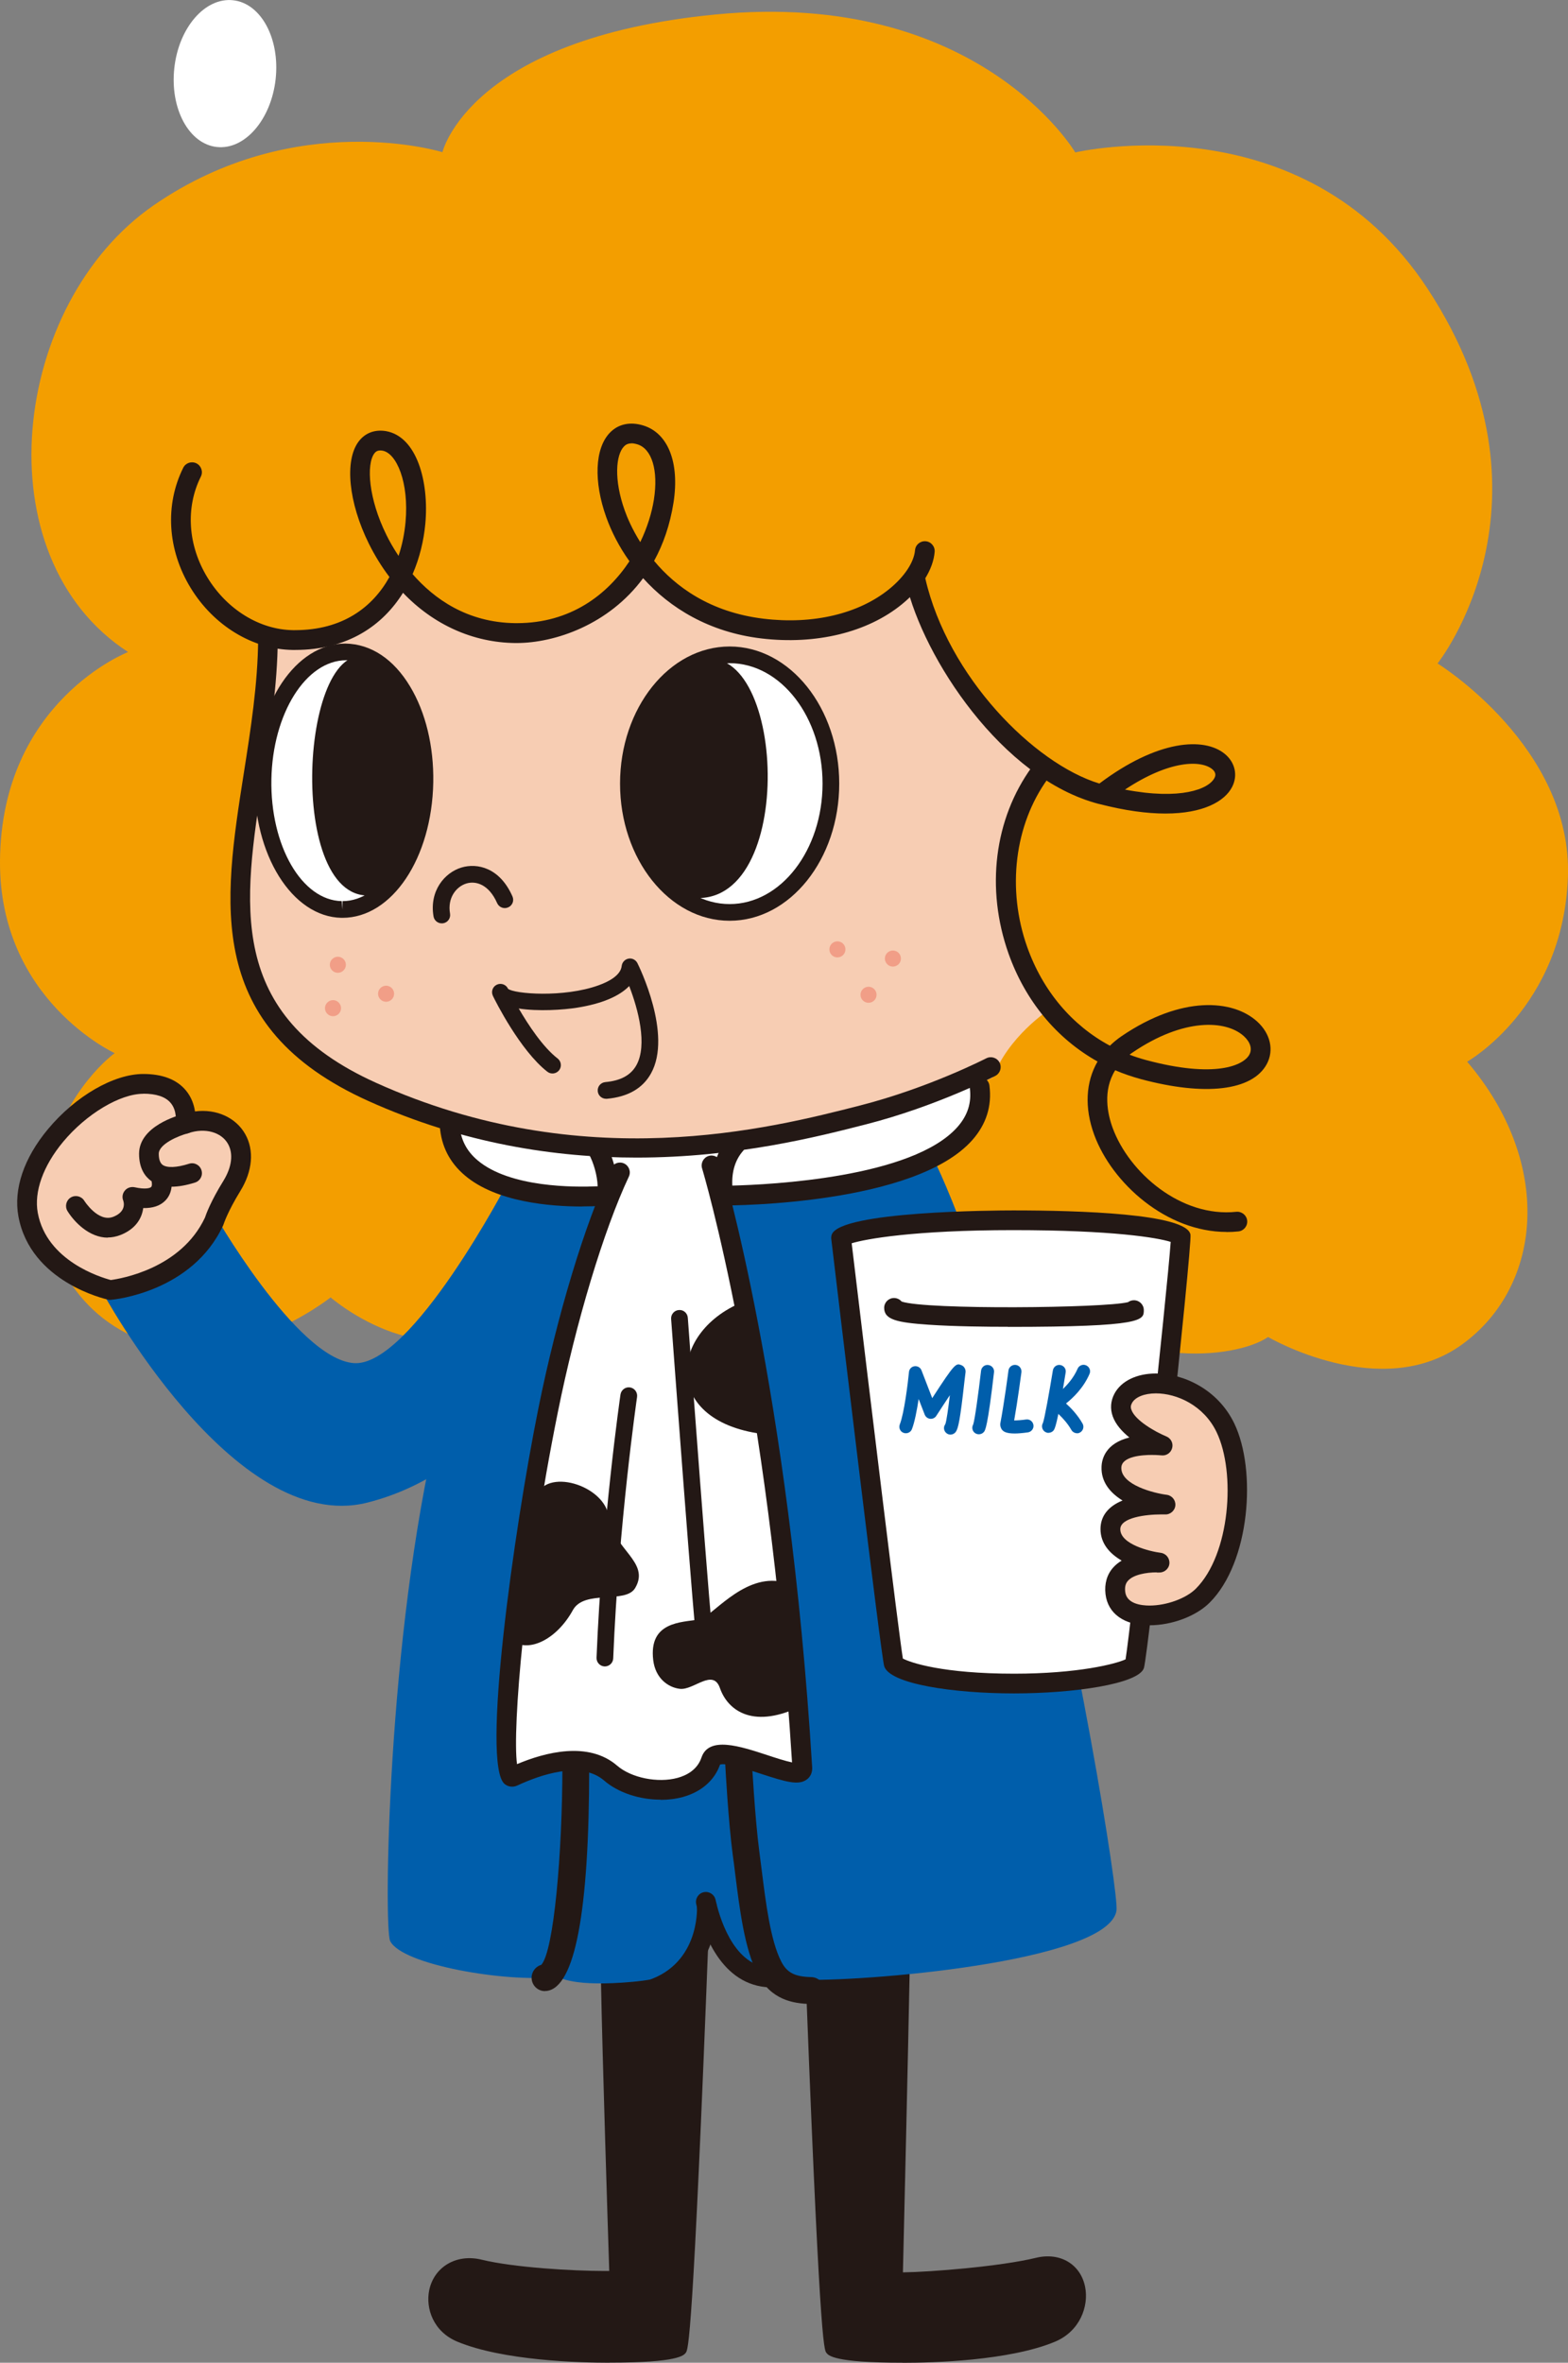 <?xml version="1.0" encoding="UTF-8"?><svg id="_イヤー_2" xmlns="http://www.w3.org/2000/svg" width="181.42" height="273.26" viewBox="0 0 181.42 273.26"><rect x="0" y="0" width="181.42" height="273.26" fill="#808080" stroke="none"/><defs><style>.cls-1{fill:#f39e00;}.cls-2{fill:#f7cdb3;}.cls-3{fill:#005eab;}.cls-4{fill:#f19e87;}.cls-5{fill:#fff;}.cls-6{fill:#231815;}</style></defs><g id="L"><g><path class="cls-1" d="M85.29,119.6l-42.39-1.93,2.28,21.52c2.28,6.17,12.94,10.95,23.19,9.7,13.19-1.6,16.24-7.9,16.92-10.24,.68,2.34,3.73,8.64,16.92,10.24,10.25,1.24,20.91-3.53,23.19-9.7l2.28-21.52-42.39,1.93Z"/><g><g><g><path class="cls-6" d="M94.17,223.24s1.75,47.36,2.36,48.19c.61,.83,17.48,1.5,25.07-1.65,4.48-1.86,3.61-8.78-1.48-7.54s-15.6,1.88-16.82,1.68c0,0,.59-24.74,.79-35.49,0,0-3.14,.1-3.68-.47-.54-.57-.87-3.92-.87-3.92l-5.38-.8Z"/><path class="cls-6" d="M104.43,273.26c-7.97,0-8.58-.84-8.82-1.15-.27-.36-.82-1.11-2.59-48.83-.01-.34,.13-.67,.38-.89,.25-.23,.6-.33,.93-.28l5.38,.8c.52,.08,.92,.5,.97,1.02,.13,1.29,.37,2.67,.56,3.18,.32,.08,1.09,.18,2.32,.18,.68,0,.52,0,.54,0,.3,0,.59,.12,.8,.33,.22,.22,.35,.52,.34,.83-.18,9.38-.65,29.39-.77,34.36,3.26-.04,11.3-.69,15.38-1.68,2.82-.69,5.18,.75,5.7,3.36,.45,2.25-.61,5.15-3.51,6.35-5.29,2.19-14.08,2.43-17.61,2.43Zm-6.9-2.69c.95,.18,3.33,.4,6.9,.4,7.07,0,13.33-.84,16.73-2.25,1.76-.73,2.41-2.46,2.14-3.79-.1-.51-.5-1.7-2.03-1.7-.28,0-.57,.04-.89,.12-4.73,1.15-13.53,1.75-16.24,1.75-.49,0-.85-.02-1.04-.05-.56-.09-.97-.59-.95-1.15,0,0,.55-23.05,.77-34.32-2.28-.06-2.96-.42-3.34-.82-.48-.5-.84-1.75-1.09-3.72l-3.14-.47c.65,17.28,1.69,41.97,2.17,46Z"/></g><g><path class="cls-6" d="M80.88,223.02s-1.83,47.58-2.44,48.41c-.61,.83-17.48,1.5-25.07-1.65-4.48-1.86-3.01-8.57,2.08-7.32,5.09,1.24,14.99,1.49,16.22,1.28,0,0-.79-23.97-.99-34.72,0,0,2.87-.41,3.59-.91,.72-.5,.8-4.14,.8-4.14l5.81-.94Z"/><path class="cls-6" d="M70.54,273.26c-3.53,0-12.32-.24-17.61-2.43-2.83-1.17-3.68-3.88-3.28-5.91,.54-2.72,3.13-4.3,6.07-3.58,3.72,.91,10.56,1.31,14.24,1.31,.2,0,.38,0,.53,0-.16-4.86-.78-24.31-.96-33.62-.01-.58,.41-1.07,.98-1.15,1.23-.18,2.54-.47,3-.67,.19-.48,.38-1.96,.41-3.28,.01-.55,.42-1.02,.96-1.1l5.81-.94c.34-.05,.68,.05,.94,.27,.26,.23,.4,.56,.38,.9-1.84,47.93-2.39,48.68-2.66,49.04-.23,.31-.85,1.15-8.82,1.15Zm-16.29-9.82c-1.45,0-2.17,1-2.36,1.93-.23,1.17,.27,2.67,1.91,3.35,3.4,1.41,9.66,2.25,16.74,2.25,3.57,0,5.96-.22,6.9-.4,.49-4.04,1.57-28.84,2.24-46.2l-3.51,.57c-.19,3.37-.98,3.92-1.26,4.11-.62,.43-2.01,.74-3.08,.94,.23,11.04,.97,33.48,.97,33.71,.02,.57-.39,1.07-.95,1.16-.12,.02-.48,.08-1.9,.08h0c-3.52,0-10.65-.38-14.78-1.38-.33-.08-.64-.12-.93-.12Z"/></g><g><g><g><path class="cls-5" d="M50.15,128.83c.48,1.59,.88,7.2,10.76,8.45,7.85,.99,9.66,1.42,9.66,1.42,0,0-2.54,6.82-2.71,10.3-.17,3.47,19.62,2.17,19.18,.95-.43-1.21-3.13-11.8-3.13-11.8,0,0,7.12,0,12.93-3.04,5.82-3.04,6.51-6.95,5.99-7.21,0,0-52.95,.06-52.69,.93Z"/><g><path class="cls-5" d="M103.28,126.14c.93,3.88-3.12,10.75-19.56,12.15l1.88,7.24s-1.09-.62-8.37-.62-9.15,.16-9.15,.16l2.48-6.36s-6.22-.56-11.78-2.02c-3.78-.99-6.94-2.33-7.9-4.18-.85-1.64-1.03-3.97-1.03-3.97,0,0,15.28-3.01,28.77-3.32,13.49-.31,24.65,.93,24.65,.93Z"/><path class="cls-2" d="M33.74,120.51c3.02,2.94,16,12.44,42.07,12.21,32.2-.29,51.11-13.71,53.06-18.51,1.96-4.8-6.76-44.48-7.47-44.83-.34-.17-24.46-9.35-47.57-9.18-24.63,.18-48.32,9.71-48.32,9.71,0,0-.38,24.02,2.54,39.23,1.14,5.92,3.89,9.63,5.69,11.38Z"/><path class="cls-1" d="M166.33,76.73s14.95-18.75-1.13-43.3c-14.42-22.02-40.79-15.8-40.79-15.8,0,0-11.16-18.93-41.66-15.95-28.47,2.78-31.56,15.92-31.56,15.92,0,0-16.9-5.24-33.39,6.13C1.32,35.09-2.18,64.38,14.82,75.41,14.82,75.41,.13,81.1,0,99.58c-.11,16.08,13.27,22.22,13.27,22.22,0,0-5.74,4.11-7.75,12.75-1.72,7.41,1.9,16.4,9.82,19.98,11.03,5,22.91-4.48,22.91-4.48,0,0,11.89,10.34,21.36,1.21,10.69-10.3-.69-19.81-.69-19.81l-19.64-7-4.48-3.33s-4.36-2.41-6.2-9.88c-2.43-9.85,.3-18.37,1.15-23.2,.85-4.83,1.26-14.13,1.26-14.13,0,0,0,1.36,6.55-.34,6.54-1.7,8.79-6.55,8.79-6.55,0,0,4,6.94,13.95,6.37,9.95-.57,14.13-7.92,14.13-7.92,0,0,8.82,8.26,17.92,7.41,9.1-.85,13.27-6.2,13.27-6.2,0,0,2.31,7.2,6.03,12.58,4.65,6.72,9.3,9.65,9.3,9.65,0,0-4.84,6.31-4.65,13.61,.21,8.13,.93,10.06,5.11,14.24,0,0-4.86,3.13-6.61,8.08-2.29,6.47-.96,15.92,6.24,24.15,8.48,9.69,21.99,8.2,25.68,5.64,0,0,13.08,7.67,22.46,.85,9.38-6.82,10.52-21.04,.57-32.69,0,0,11.09-6.26,11.66-21.32,.57-15.07-15.07-24.73-15.07-24.73Z"/><path class="cls-3" d="M129.18,220.98c.29-1.89-4.57-32.05-11.17-57.63-3.15-12.23-7.26-23.94-10.34-30.03,0,0-10.44,5.68-23.77,5.68s-24.19-4.34-24.19-4.34c0,0-3.59,7.36-9.06,30.21-5.86,24.46-6.25,58.08-5.51,59.61,1.36,2.8,13.6,4.81,18.97,4.16,.77-.09,1.47,1.08,7.91,.66,3.56-.23,5.28-.8,5.28-.8,0,0,1.51-.41,2.3-1.73,2.07-3.45,1.84-6.44,2.61-5,1.64,3.05,1.87,6.75,10.25,7.18,6.66,.34,35.79-1.99,36.72-7.98Z"/><g><path class="cls-3" d="M58.78,136.68s-11.19,21.48-17.85,20.97c-6.67-.51-16.4-17.69-16.4-17.69l-12.81,9.23s15.26,28.47,30.75,24.6c14.36-3.59,21.28-17.69,21.28-17.69l-4.96-19.43Z"/><g><path class="cls-2" d="M26.83,137.15c2.97-4.83-.77-8.72-5.38-7.18,0,0,.77-4.61-4.87-4.61s-14.61,8.2-13.33,15.13c1.28,6.92,9.5,8.72,9.5,8.72,0,0,8.7-.77,12.03-7.95,0,0,.41-1.43,2.05-4.1Z"/><path class="cls-6" d="M12.75,150.34c-.08,0-.16,0-.24-.03-.37-.08-8.98-2.05-10.38-9.63-.58-3.16,.63-6.74,3.42-10.09,3.18-3.82,7.61-6.38,11.03-6.38h0c2.2,0,3.85,.63,4.9,1.87,.68,.8,.97,1.71,1.08,2.46,2.47-.32,4.74,.71,5.82,2.64,1.05,1.87,.84,4.27-.57,6.56-1.51,2.46-1.92,3.81-1.93,3.82-.02,.05-.04,.11-.06,.16-3.57,7.69-12.58,8.58-12.97,8.61-.03,0-.07,0-.1,0Zm3.83-23.84c-2.7,0-6.6,2.34-9.28,5.56-2.31,2.78-3.38,5.77-2.93,8.21,1.03,5.58,7.32,7.47,8.45,7.77,1.19-.16,8.11-1.32,10.89-7.21,.13-.39,.66-1.88,2.15-4.28,.96-1.57,1.16-3.11,.52-4.25-.76-1.36-2.65-1.9-4.57-1.25-.38,.13-.8,.05-1.1-.22-.3-.26-.45-.66-.38-1.06,0,0,.19-1.32-.6-2.23-.6-.7-1.66-1.05-3.14-1.05Z"/></g><path class="cls-6" d="M19.84,137.25c-.96,0-1.75-.23-2.38-.69-.63-.46-1.37-1.37-1.37-3.12,0-3.21,4.56-4.45,5.08-4.58,.61-.15,1.23,.22,1.38,.83,.15,.61-.22,1.23-.83,1.39-1.05,.27-3.35,1.23-3.35,2.36,0,.63,.15,1.06,.44,1.28,.51,.37,1.63,.33,3.07-.13,.6-.19,1.24,.14,1.43,.75,.19,.6-.14,1.24-.75,1.43-1.02,.32-1.93,.48-2.73,.48Z"/><path class="cls-6" d="M12.48,143.14c-2.15,0-3.88-1.8-4.67-3.07-.33-.54-.16-1.24,.37-1.57,.54-.33,1.24-.16,1.57,.37,.01,.02,1.61,2.54,3.35,1.86,1.54-.6,1.23-1.69,1.15-1.9-.15-.39-.07-.83,.21-1.15,.27-.32,.7-.45,1.11-.37,1.22,.27,1.78,.11,1.92-.03,.11-.11,.09-.38,.08-.44-.11-.61,.29-1.21,.89-1.34,.61-.12,1.2,.25,1.34,.85,.04,.15,.31,1.52-.69,2.52-.59,.59-1.43,.87-2.54,.85-.15,1.17-.87,2.43-2.65,3.12-.5,.19-.99,.28-1.46,.28Z"/></g><path class="cls-5" d="M52.03,129.21s-1.03,5.17,4.65,7.75,16.37,1.21,16.37,1.21h9.13s17.73,.19,25.63-4.39c7.22-4.18,5.32-9.5,5.32-9.5,0,0-13.87,7.03-35.43,8.38-15.34,.96-25.67-3.45-25.67-3.45Z"/><path class="cls-6" d="M51.11,106.79c-.46,0-.87-.33-.95-.8-.5-2.92,1.25-5.06,3.24-5.66,1.8-.54,4.42,0,5.89,3.34,.22,.49,0,1.06-.49,1.27-.49,.22-1.06,0-1.28-.49-.96-2.18-2.47-2.6-3.56-2.27-1.18,.36-2.21,1.67-1.89,3.48,.09,.53-.26,1.03-.79,1.12-.06,0-.11,.01-.17,.01Z"/><path class="cls-4" d="M104.02,111.46c-.33,.39-.92,.44-1.31,.11-.39-.33-.44-.92-.11-1.31,.33-.39,.92-.44,1.31-.11,.39,.33,.44,.92,.11,1.31Z"/><path class="cls-4" d="M97.6,110.4c-.33,.39-.92,.44-1.31,.11-.39-.33-.44-.92-.11-1.31,.33-.39,.92-.44,1.31-.11,.39,.33,.44,.92,.11,1.31Z"/><path class="cls-4" d="M101.2,115.65c-.33,.39-.92,.44-1.31,.11-.39-.33-.44-.92-.11-1.31,.33-.39,.92-.44,1.31-.11,.39,.33,.44,.92,.11,1.31Z"/><path class="cls-4" d="M38.16,111.58c0,.51,.42,.93,.93,.93s.93-.42,.93-.93-.42-.93-.93-.93-.93,.42-.93,.93Z"/><path class="cls-4" d="M43.74,114.93c0,.51,.42,.93,.93,.93s.93-.42,.93-.93-.42-.93-.93-.93-.93,.42-.93,.93Z"/><path class="cls-4" d="M37.6,116.6c0,.51,.42,.93,.93,.93s.93-.42,.93-.93-.42-.93-.93-.93-.93,.42-.93,.93Z"/><path class="cls-6" d="M134.83,94.09c-2.1,0-4.65-.33-7.67-1.11h-.02c-11.24-2.93-20.32-16.95-22.3-25.53-.14-.62,.24-1.23,.86-1.37,.61-.15,1.23,.24,1.37,.86,2.61,11.31,12.56,21.38,20.13,23.68,6.74-5.07,12.13-5.4,14.52-3.42,1.19,.98,1.52,2.48,.84,3.81-.84,1.65-3.31,3.08-7.72,3.08Zm-4.67-2.77c6.41,1.23,9.69-.04,10.36-1.35,.07-.14,.28-.56-.26-1.01-1.25-1.04-4.87-1.11-10.1,2.36Z"/><path class="cls-6" d="M141.92,142.48c-6.95,0-13.25-5.61-15.32-11.24-1.15-3.14-.98-6.1,.39-8.47-4.72-2.64-8.35-6.99-10.3-12.48-2.66-7.51-1.66-15.57,2.69-21.57,.37-.51,1.09-.63,1.6-.25,.51,.37,.62,1.08,.25,1.6-3.85,5.3-4.76,12.76-2.38,19.46,1.8,5.07,5.18,9.06,9.57,11.41,.41-.4,.86-.77,1.36-1.11,6.93-4.71,12.86-4.24,15.67-1.69,1.55,1.4,1.98,3.34,1.11,4.94-1.67,3.07-7.11,3.72-14.54,1.73-1.03-.28-2.03-.62-2.99-1.03-1.46,2.35-.89,5.05-.29,6.68,1.91,5.19,7.92,10.37,14.3,9.69,.63-.06,1.19,.39,1.26,1.01,.07,.63-.39,1.19-1.01,1.26-.46,.05-.91,.07-1.37,.07Zm-11.23-20.5c.62,.24,1.26,.44,1.91,.62,8,2.14,11.27,.62,11.95-.62,.36-.66,.12-1.46-.64-2.15-2.08-1.88-6.99-2.1-12.86,1.89-.13,.09-.25,.17-.36,.26Z"/><path class="cls-6" d="M83.75,139.43h-.03c-.56,0-1.03-.41-1.13-.96-.45-2.69,.15-5.14,1.68-6.88,.42-.48,1.14-.52,1.61-.1,.47,.42,.52,1.14,.1,1.61-.91,1.03-1.33,2.41-1.25,4.02,4.29-.11,20.86-.89,26.06-6.79,1.17-1.33,1.64-2.79,1.42-4.49-.08-.63,.36-1.2,.99-1.28,.62-.08,1.2,.36,1.28,.99,.3,2.35-.36,4.46-1.97,6.29-6.58,7.46-27.49,7.58-28.77,7.58Z"/><path class="cls-6" d="M67.37,139.54c-3.69,0-9.95-.5-13.59-3.6-1.76-1.49-2.73-3.4-2.89-5.68-.04-.63,.43-1.18,1.06-1.22,.64-.03,1.18,.43,1.22,1.06,.12,1.67,.8,3.01,2.08,4.09,3.74,3.17,11.23,3.13,13.9,3.01-.04-1.29-.49-2.77-1.01-3.72-.3-.55-.1-1.25,.45-1.55,.56-.3,1.25-.1,1.55,.45,.82,1.5,1.54,4.04,1.21,6.08-.08,.51-.5,.9-1.02,.95-.14,.01-1.29,.12-2.96,.12Z"/></g></g><g><path class="cls-5" d="M82.3,134.77s7.81,25.62,10.5,69.7c.14,2.27-9.69-3.52-10.58-.86-1.45,4.34-8.48,4.14-11.58,1.45-3.1-2.69-8.17-1.05-11.27,.4-2.02,.94-.14-21.66,4.02-42.31,2.23-11.05,5.49-21.56,8.32-27.57"/><path class="cls-6" d="M76.42,208.14c-2.41,0-4.89-.8-6.52-2.21-2.69-2.33-7.44-.64-10.04,.57-.49,.23-1.04,.17-1.46-.16-2.76-2.18,1.06-29.41,3.88-43.4,2.17-10.77,5.39-21.43,8.41-27.83,.27-.57,.95-.81,1.52-.55,.57,.27,.82,.95,.55,1.52-2.9,6.15-6.13,16.86-8.23,27.31-3.87,19.17-5.26,36.65-4.71,40.64,3.22-1.36,8.26-2.7,11.59,.18,1.63,1.41,4.7,2.03,6.98,1.41,.99-.27,2.28-.9,2.77-2.35,.84-2.51,4.46-1.32,7.66-.27,.87,.29,2.08,.68,2.82,.83-2.7-43-10.33-68.46-10.41-68.71-.18-.6,.16-1.24,.76-1.43,.6-.18,1.24,.15,1.43,.76,.08,.26,7.88,26.26,10.55,69.96,.03,.56-.18,1.06-.6,1.38-.96,.74-2.46,.29-5.26-.62-1.33-.44-4.07-1.34-4.8-1.09-.64,1.83-2.17,3.16-4.3,3.75-.81,.22-1.68,.33-2.56,.33Z"/></g><g><path class="cls-5" d="M78.61,152.47s2.67,36.36,3.13,39.45"/><path class="cls-6" d="M81.74,192.89c-.47,0-.88-.34-.95-.82-.46-3.09-3.03-38.04-3.14-39.52-.04-.53,.36-1,.89-1.04,.54-.05,1,.36,1.04,.89,.03,.36,2.67,36.36,3.12,39.38,.08,.53-.28,1.02-.81,1.1-.05,0-.1,.01-.14,.01Z"/></g><g><path class="cls-5" d="M72.75,161.43s-2.13,14.56-2.76,30.34"/><path class="cls-6" d="M69.99,192.73h-.04c-.53-.02-.95-.47-.93-1.01,.63-15.64,2.75-30.29,2.77-30.44,.08-.53,.58-.9,1.1-.82,.53,.08,.89,.57,.82,1.1-.02,.15-2.13,14.7-2.76,30.24-.02,.52-.45,.93-.97,.93Z"/></g><path class="cls-6" d="M90.11,182.88c-4.32-.62-7.82,4.19-9.21,4.42-2.07,.34-5.86,.23-5.32,4.71,.25,2.07,1.7,3.15,3.08,3.31,1.6,.19,3.83-2.41,4.64-.08,.84,2.42,3.59,4.75,9.05,2.24l-2.24-14.6Z"/><path class="cls-6" d="M62.01,173.18c1.01-3.52,7.96-1.46,8.43,2.26,.47,3.72,4.84,5.2,3.05,8.22-1.11,1.89-5.88,.13-7.21,2.56-1.8,3.28-4.93,4.9-6.9,3.64,0,0,1.22-11.76,2.63-16.69Z"/></g><g><path class="cls-5" d="M49.16,90.46c-.15,8.23-4.47,14.82-9.64,14.72-5.17-.1-9.24-6.84-9.09-15.07,.15-8.23,4.47-14.82,9.64-14.72,5.17,.09,9.24,6.84,9.09,15.07Z"/><path class="cls-6" d="M39.63,106.15h-.13c-5.7-.11-10.2-7.31-10.04-16.05,.16-8.79,4.77-15.67,10.5-15.67,2.98,.05,5.59,1.81,7.48,4.95,1.81,3,2.76,6.94,2.69,11.1-.16,8.79-4.78,15.67-10.5,15.67Zm.43-29.79c-4.67,0-8.52,6.18-8.66,13.77-.14,7.68,3.51,14,8.14,14.09l.09,.97v-.97c4.58,0,8.42-6.18,8.56-13.77,.07-3.8-.78-7.37-2.41-10.07-1.54-2.55-3.57-3.98-5.73-4.02h0Z"/></g><path class="cls-6" d="M42.28,75.91c-7.95-1.46-9.13,31.11,1.98,27.36,0,0,4.22-2.65,4.85-10.64,0,0,.39-5.75-1.17-10.36-1.16-3.43-4.01-6.05-5.66-6.35Z"/><g><path class="cls-5" d="M72.7,90.62c0,8.23,5.25,14.9,11.71,14.9s11.71-6.67,11.71-14.9-5.25-14.9-11.71-14.9-11.71,6.67-11.71,14.9Z"/><path class="cls-6" d="M84.42,106.49c-6.99,0-12.68-7.12-12.68-15.86s5.69-15.86,12.68-15.86,12.68,7.12,12.68,15.86-5.69,15.86-12.68,15.86Zm0-29.79c-5.92,0-10.75,6.25-10.75,13.93s4.82,13.93,10.75,13.93,10.75-6.25,10.75-13.93-4.82-13.93-10.75-13.93Z"/></g><path class="cls-6" d="M81.58,76.22c9.76-1.3,10.51,31.28-3,27.31,0,0-5.11-2.73-5.71-10.74,0,0-.35-5.76,1.65-10.33,1.5-3.41,5.03-5.97,7.06-6.24Z"/></g><path class="cls-6" d="M34.13,75.17c-.09,0-.17,0-.26,0-4.63-.06-9.15-2.81-11.82-7.19-2.68-4.4-2.99-9.58-.85-13.88,.28-.57,.97-.79,1.53-.51,.56,.28,.79,.97,.51,1.53-1.79,3.58-1.51,7.95,.76,11.67,2.26,3.71,6.05,6.04,9.9,6.09,.08,0,.15,0,.23,0,5.51,0,8.99-2.65,10.93-6.15-.89-1.17-1.69-2.46-2.38-3.85-2.35-4.74-2.84-9.6-1.19-11.81,.75-1,1.87-1.42,3.16-1.21,3.58,.62,5.01,5.86,4.56,10.73-.18,1.92-.65,3.92-1.47,5.81,2.46,2.83,6.3,5.61,11.89,5.67,.06,0,.12,0,.18,0,6.2,0,10.46-3.29,13.02-7.16-1.19-1.66-2.08-3.41-2.68-5.08-1.48-4.13-1.33-7.96,.4-9.77,.97-1.02,2.35-1.32,3.88-.85,2.87,.88,4.21,4.29,3.5,8.9-.41,2.61-1.2,4.85-2.25,6.76,2.46,2.95,6.44,5.94,12.68,6.69,5.72,.69,11.02-.57,14.55-3.45,1.73-1.41,2.84-3.08,2.96-4.47,.05-.63,.6-1.09,1.23-1.04,.63,.05,1.1,.61,1.04,1.24-.17,2.02-1.55,4.23-3.79,6.05-4,3.26-9.93,4.7-16.26,3.95-6.05-.72-10.58-3.53-13.68-6.97-3.97,5.38-10.2,7.5-14.65,7.5-.05,0-.1,0-.14,0-4.92-.05-9.49-2.14-12.99-5.81-2.34,3.75-6.35,6.61-12.48,6.61Zm9.86-23.07c-.36,0-.54,.16-.68,.34-.94,1.27-.68,5.23,1.4,9.43,.32,.66,.79,1.5,1.4,2.42,.43-1.27,.69-2.6,.81-3.9,.42-4.6-1.04-7.99-2.67-8.27-.1-.02-.19-.02-.27-.02Zm29.07-.82c-.46,0-.71,.19-.87,.36-.93,.97-1.19,3.83,.1,7.42,.28,.79,.84,2.12,1.79,3.64,.82-1.7,1.34-3.41,1.58-4.94,.52-3.35-.23-5.85-1.91-6.37-.27-.08-.5-.12-.69-.12Z"/><path class="cls-6" d="M73.65,133.88c-9.33,0-20.01-1.58-31.04-6.55-19.01-8.57-16.77-22.83-14.4-37.92,.8-5.07,1.62-10.31,1.66-15.51,0-.63,.52-1.13,1.14-1.13h0c.63,0,1.14,.52,1.13,1.15-.04,5.36-.88,10.69-1.69,15.84-2.33,14.82-4.34,27.63,13.08,35.48,24,10.82,45.61,5.27,56,2.61,7.96-2.04,14.51-5.42,14.58-5.45,.56-.29,1.25-.07,1.54,.49,.29,.56,.07,1.25-.49,1.54-.28,.14-6.86,3.53-14.94,5.6-5.5,1.41-14.99,3.85-26.58,3.85Z"/><path class="cls-6" d="M70.12,127.08c-.49,0-.92-.38-.96-.88-.05-.53,.34-1,.88-1.05,1.77-.16,2.95-.8,3.59-1.95,1.31-2.35,.2-6.5-.83-9.16-1.15,1.19-3.19,2.05-6.01,2.5-1.62,.26-4.52,.45-6.77,.1,1.1,1.89,2.79,4.46,4.5,5.78,.42,.33,.5,.94,.17,1.36-.33,.42-.94,.5-1.36,.17-3.16-2.46-6.04-8.23-6.29-8.75,0-.02-.02-.04-.02-.05-.22-.48-.01-1.05,.47-1.27,.48-.22,1.05-.02,1.28,.45v.02c.68,.6,6.45,1.07,10.5-.4,1.15-.41,2.54-1.14,2.66-2.23,.05-.43,.37-.77,.79-.85,.42-.08,.84,.14,1.03,.52,.17,.34,4.08,8.26,1.57,12.76-.96,1.73-2.68,2.71-5.1,2.93-.03,0-.06,0-.09,0Z"/><path class="cls-6" d="M93.84,231.77h-.03c-2.06-.04-4.62-.48-6.17-3.48-1.5-2.91-2.07-7.53-2.58-11.6-.09-.74-.18-1.47-.28-2.17-.51-3.81-.86-10.25-.87-10.52-.05-.85,.61-1.58,1.46-1.63,.85-.03,1.58,.61,1.63,1.46,0,.06,.36,6.58,.85,10.27,.09,.71,.19,1.44,.28,2.19,.48,3.82,1.02,8.15,2.26,10.57,.66,1.29,1.57,1.76,3.48,1.8,.85,.02,1.53,.73,1.51,1.58-.02,.84-.71,1.51-1.55,1.51Z"/><path class="cls-6" d="M63.05,230.28c-.77,0-1.43-.57-1.53-1.35-.1-.77,.39-1.48,1.11-1.69,1.46-1.61,2.43-13.02,2.44-22.86,0-.85,.69-1.55,1.55-1.55h0c.85,0,1.55,.69,1.55,1.55,0,16.75-1.65,25.46-4.91,25.88-.07,0-.13,.01-.2,.01Z"/><path class="cls-6" d="M88.73,229.82s-.07,0-.11,0c-5.52-.52-7.48-6.9-8.07-9.62-.13-.62,.26-1.23,.88-1.36,.62-.13,1.22,.26,1.36,.87,.38,1.74,1.93,7.44,6.05,7.83,.63,.06,1.09,.62,1.03,1.24-.06,.59-.55,1.04-1.14,1.04Z"/><path class="cls-6" d="M74.54,231.49c-.51,0-.98-.34-1.11-.86-.15-.61,.22-1.23,.83-1.39,6.66-1.69,6.39-8.42,6.38-8.71-.03-.63,.45-1.17,1.08-1.2,.62-.04,1.17,.44,1.2,1.07,.18,3.07-1.28,9.33-8.1,11.05-.09,.02-.19,.04-.28,.04Z"/><path class="cls-5" d="M20.17,7.86c-.52,4.68,1.67,8.78,4.91,9.14,3.24,.36,6.28-3.15,6.81-7.83C32.41,4.48,30.21,.39,26.98,.03c-3.24-.36-6.29,3.14-6.81,7.83Z"/></g><path class="cls-6" d="M86.3,150.44c-9.03,3.37-9.99,14.2,2.48,15.47l-2.48-15.47Z"/></g><g><path class="cls-5" d="M136.61,142.98c-.08-.47-4.98-1.84-19.37-1.84s-19.74,1.46-19.93,2.03c0,0,5.72,47.92,6.09,49.21,.19,.65,4.47,2.34,13.93,2.34,8.83,0,13.75-1.6,13.93-2.15,.37-1.11,5.54-48.47,5.35-49.58Z"/><path class="cls-6" d="M117.33,195.85c-7.02,0-14.43-1.09-15.03-3.16-.38-1.31-5.17-41.37-6.12-49.39-.02-.17,0-.34,.05-.5,.91-2.73,18.96-2.81,21.01-2.81,7.48,0,20.09,.36,20.5,2.8,.21,1.27-4.88,48.59-5.39,50.13-.61,1.84-8.12,2.93-15.02,2.93Zm-12.88-4.04c.87,.48,4.64,1.76,12.88,1.76,7.39,0,11.77-1.13,12.9-1.66,.67-4.15,4.85-42.84,5.22-48.28-1.52-.48-6.68-1.36-18.21-1.36s-17.11,1.03-18.7,1.52c2.18,18.23,5.4,44.79,5.92,48.01Z"/></g><g><path class="cls-3" d="M109.97,165.92c-.15,0-.31-.05-.44-.15-.34-.25-.41-.72-.16-1.05,.14-.31,.36-1.95,.53-3.36-.49,.74-1.05,1.58-1.57,2.39-.15,.24-.43,.37-.71,.34-.28-.03-.52-.21-.63-.48l-.7-1.81c-.2,1.3-.47,2.7-.78,3.49-.15,.39-.6,.57-.98,.42-.39-.15-.57-.59-.42-.98,.5-1.25,.94-4.79,1.06-6.05,.03-.35,.3-.63,.65-.67,.34-.04,.68,.15,.8,.48l1.24,3.21c2.65-4.09,2.75-4.06,3.38-3.81,.33,.13,.53,.51,.47,.86-.02,.11-.06,.47-.12,.98-.5,4.51-.72,5.49-1.01,5.88-.15,.2-.38,.31-.61,.31Z"/><path class="cls-3" d="M113.25,165.88c-.17,0-.34-.06-.48-.17-.29-.24-.35-.64-.17-.96,.18-.52,.6-3.55,.91-6.22,.05-.41,.42-.72,.84-.66,.41,.05,.71,.42,.66,.83-.74,6.39-1.02,6.73-1.17,6.91-.15,.18-.36,.27-.58,.27Z"/><path class="cls-3" d="M117.4,165.79c-1.05,0-1.3-.26-1.43-.39-.17-.18-.28-.55-.23-.79,.42-2.18,.94-6.06,.94-6.1,.05-.41,.43-.7,.85-.65,.41,.05,.7,.43,.65,.85-.02,.15-.44,3.33-.84,5.57,.37,0,.9-.04,1.38-.11,.42-.06,.79,.23,.85,.64,.06,.41-.23,.79-.64,.85-.65,.09-1.15,.13-1.54,.13Z"/><path class="cls-3" d="M121.32,165.72c-.18,0-.36-.07-.51-.2-.27-.25-.32-.65-.14-.95,.19-.51,.72-3.46,1.15-6.08,.07-.41,.45-.69,.86-.62,.41,.07,.69,.45,.62,.86-1.01,6.28-1.27,6.56-1.43,6.74-.15,.16-.35,.24-.56,.24Z"/><path class="cls-3" d="M124.62,165.76c-.26,0-.52-.14-.66-.38-.83-1.46-2.26-2.49-2.28-2.5-.21-.15-.33-.39-.32-.65,.01-.26,.15-.49,.37-.62,.02-.01,2.04-1.21,2.95-3.31,.16-.38,.61-.56,.99-.39,.38,.17,.56,.61,.39,.99-.7,1.62-1.9,2.77-2.72,3.42,.58,.52,1.35,1.33,1.91,2.32,.21,.36,.08,.82-.28,1.03-.12,.07-.25,.1-.37,.1Z"/></g><g><path class="cls-2" d="M141.78,165.13c-2.73-5.69-10.23-6.37-11.83-3.41-1.59,2.96,4.55,5.46,4.55,5.46,0,0-5.8-.68-5.91,2.5-.13,3.53,6.25,4.32,6.25,4.32,0,0-6.37-.34-6.37,2.84s5.68,3.87,5.68,3.87c0,0-5.57-.34-5.12,3.52,.46,3.87,7.47,2.95,10.11,.31,4.36-4.36,5-14.46,2.62-19.42Z"/><path class="cls-6" d="M132.99,187.98h0c-2.91,0-4.81-1.35-5.08-3.61-.14-1.2,.16-2.26,.88-3.07,.29-.33,.63-.59,.99-.81-1.38-.8-2.45-1.98-2.45-3.65,0-1.5,.9-2.63,2.55-3.3-1.43-.88-2.5-2.15-2.43-3.91,.03-.88,.45-2.69,3.22-3.38-.83-.67-1.58-1.49-1.92-2.43-.32-.89-.25-1.81,.2-2.65,.78-1.45,2.57-2.32,4.78-2.32,3.14,0,7.16,1.79,9.08,5.78,2.61,5.44,1.81,16.07-2.85,20.72-1.57,1.57-4.37,2.62-6.97,2.62Zm.84-6.13c-1.19,0-2.69,.26-3.32,.97-.18,.2-.41,.55-.32,1.28,.16,1.38,1.83,1.59,2.81,1.59,1.97,0,4.23-.82,5.36-1.95,3.97-3.96,4.65-13.43,2.4-18.11-1.49-3.1-4.6-4.48-7.02-4.48-1.34,0-2.4,.43-2.77,1.12-.15,.27-.17,.51-.06,.79,.43,1.21,2.71,2.52,4.04,3.07,.53,.22,.82,.79,.67,1.34-.14,.55-.66,.92-1.24,.85-.03,0-.49-.05-1.12-.05-1.04,0-3.47,.14-3.52,1.46-.07,2.03,3.87,2.98,5.25,3.15,.61,.08,1.05,.62,1,1.23-.05,.61-.6,1.08-1.2,1.04-.01,0-.19,0-.47,0-1.74,0-4.7,.36-4.7,1.71,0,1.76,3.47,2.58,4.68,2.73,.61,.08,1.05,.62,1,1.24-.05,.62-.6,1.06-1.2,1.04-.01,0-.11,0-.27,0Z"/></g><path class="cls-6" d="M116.64,153.45c-2.56,0-6.24-.04-9.19-.24-3.63-.25-5.15-.57-5.15-1.95,0-.63,.51-1.14,1.14-1.14,.35,0,.67,.16,.88,.41,2.82,.97,23.48,.76,26.2,.07,.19-.14,.42-.22,.68-.22,.63,0,1.14,.51,1.14,1.14,0,1.17,0,1.94-15.7,1.94Z"/></g></g></svg>